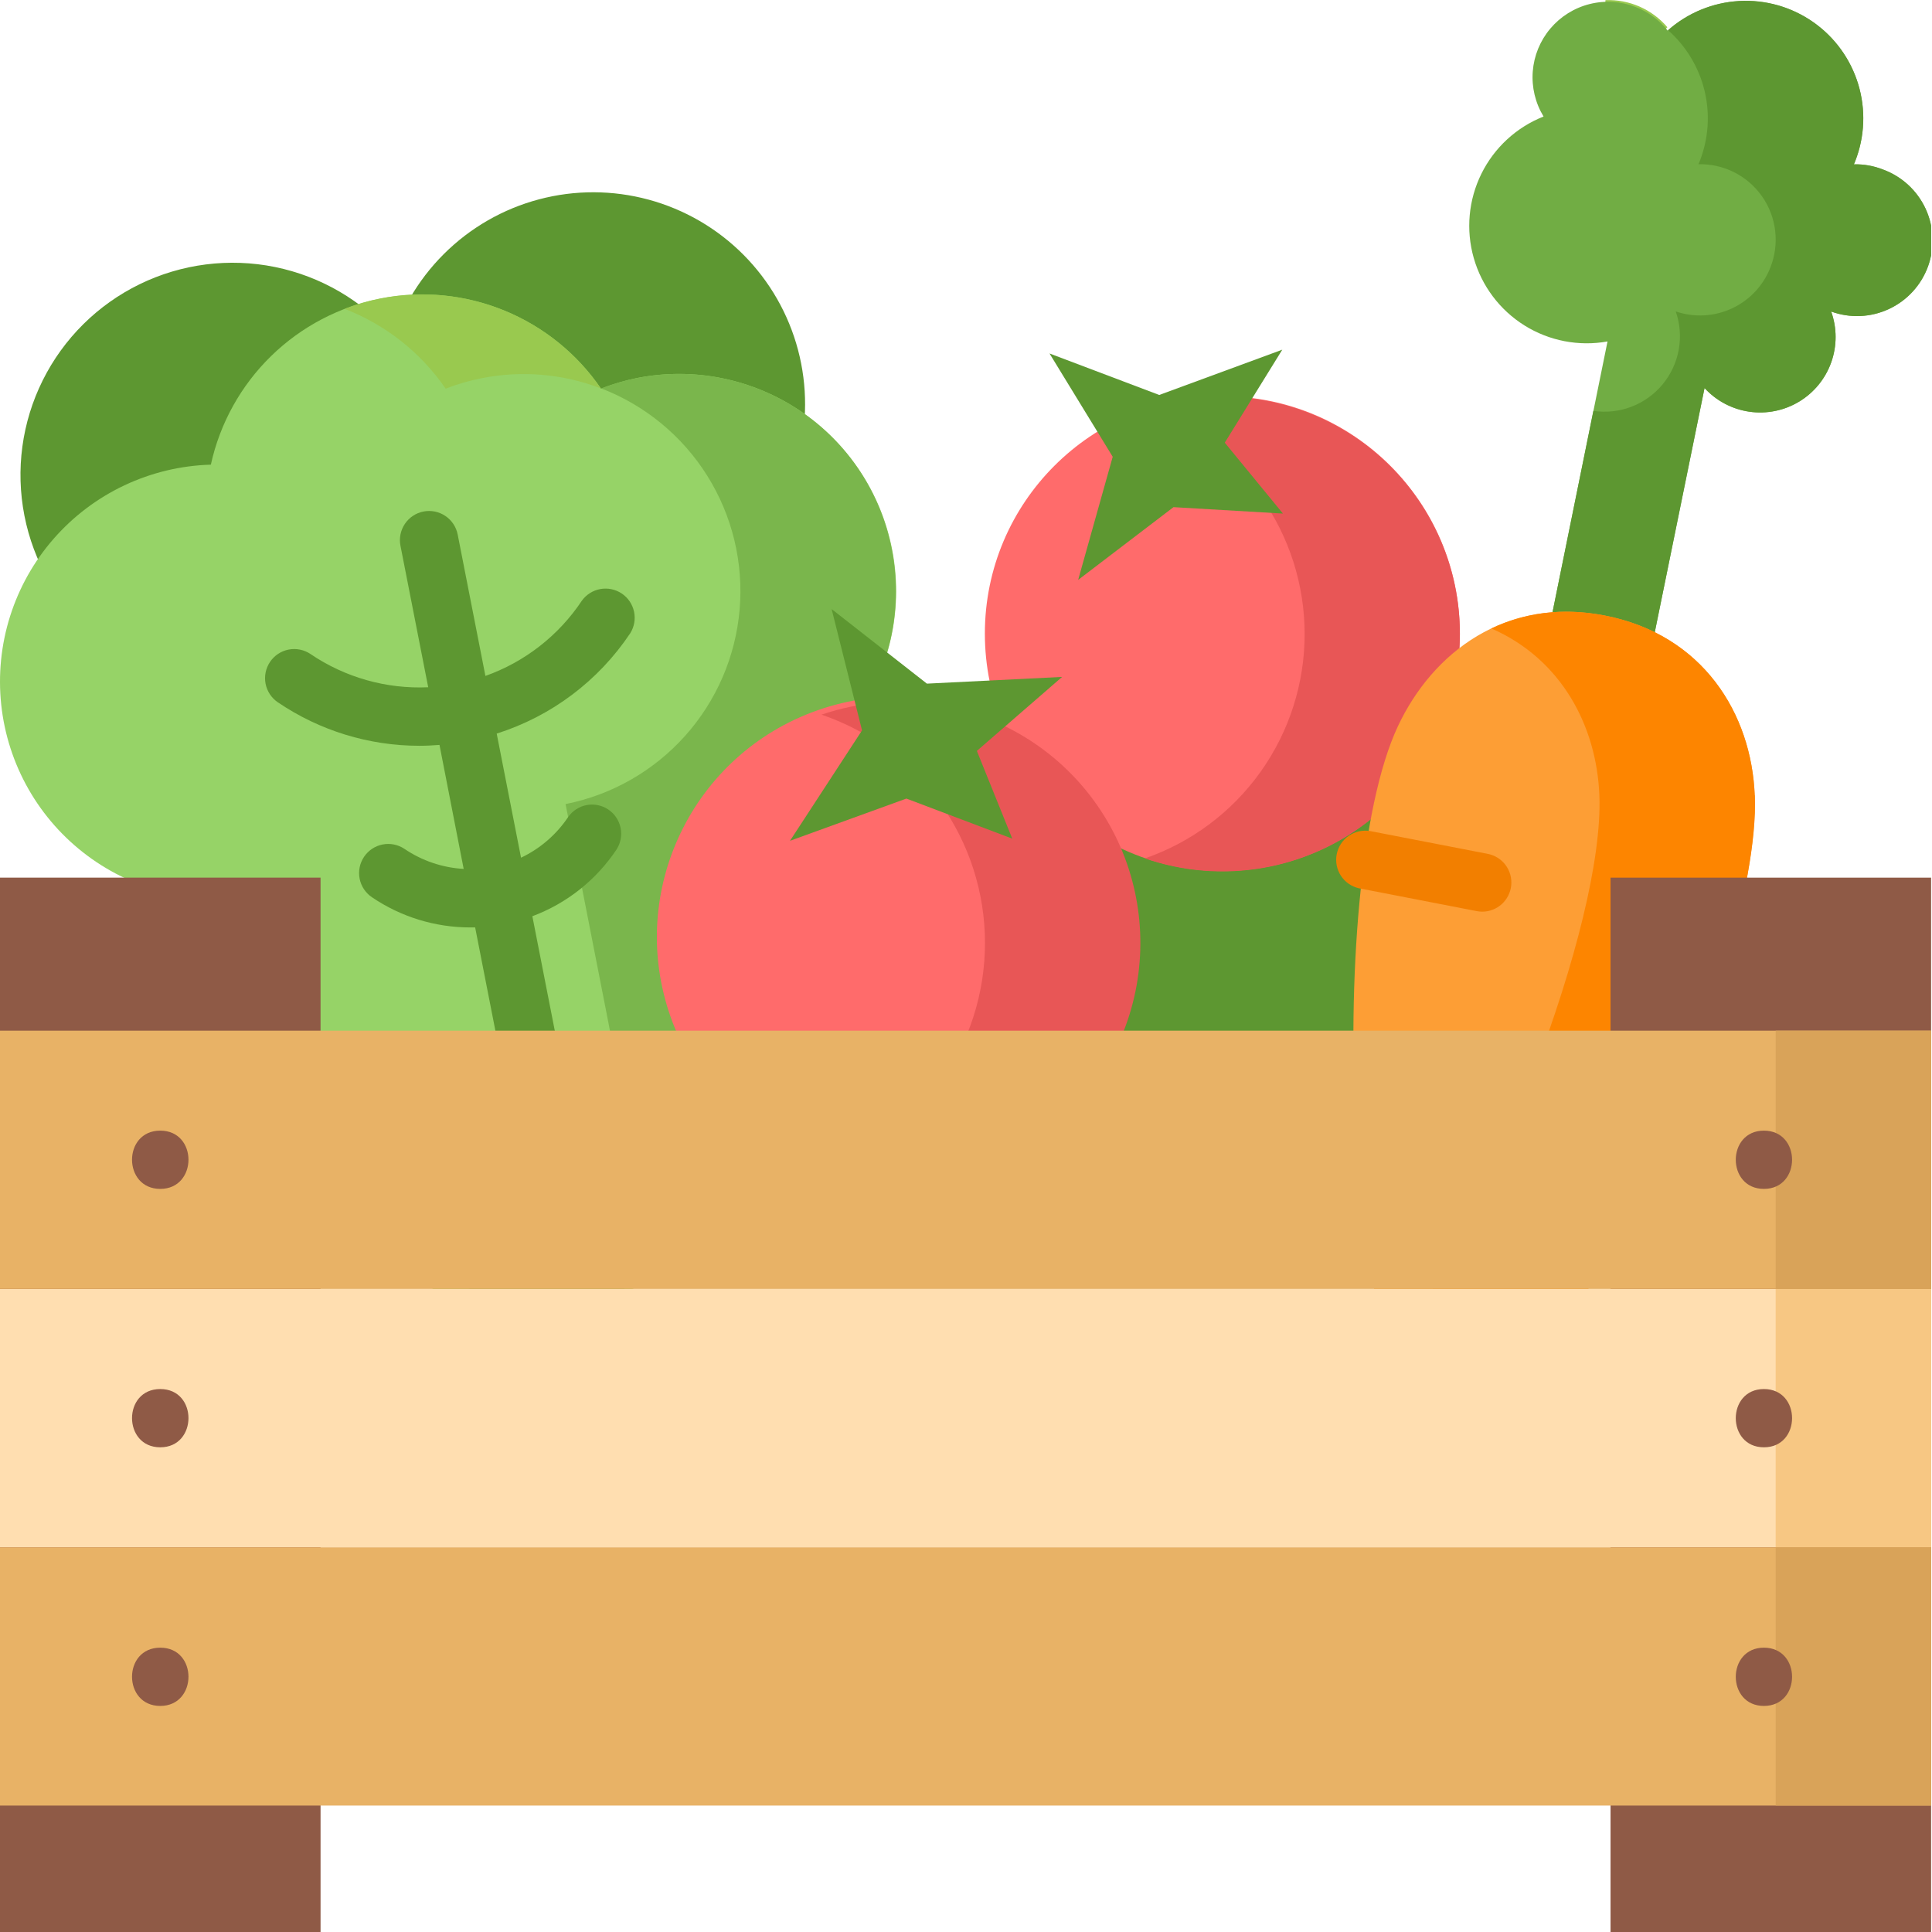 <svg width="512" height="512" viewBox="0 0 512 512" fill="none" xmlns="http://www.w3.org/2000/svg">
<g clip-path="url(#clip0_137_47)">
<path d="M432.73 2.37C435.911 3.605 438.867 5.355 441.48 7.55C439.516 5.249 437.056 3.424 434.284 2.211C431.513 0.999 428.503 0.431 425.48 0.55C427.961 0.861 430.396 1.472 432.73 2.37V2.37Z" fill="#AAD667" stroke="#99C94F" stroke-width="1.03" stroke-miterlimit="10.3"/>
<path d="M352.032 310.375C385.388 298.798 403.045 262.378 391.47 229.027C379.895 195.677 343.472 178.025 310.116 189.602C276.76 201.178 259.103 237.599 270.678 270.95C282.253 304.3 318.676 321.951 352.032 310.375Z" fill="#5D9731"/>
<path d="M323.94 230.84C358.701 230.84 386.88 202.67 386.88 167.92C386.88 133.17 358.701 105 323.94 105C289.179 105 261 133.17 261 167.92C261 202.67 289.179 230.84 323.94 230.84Z" fill="#FF6B6B"/>
<path d="M386.4 160.16C385.223 150.872 381.99 141.964 376.935 134.084C371.88 126.203 365.132 119.55 357.18 114.608C349.229 109.666 340.276 106.559 330.972 105.515C321.668 104.47 312.249 105.514 303.4 108.57C315.764 112.849 326.486 120.875 334.075 131.532C341.664 142.189 345.742 154.947 345.742 168.03C345.742 181.113 341.664 193.871 334.075 204.528C326.486 215.185 315.764 223.211 303.4 227.49C313.509 230.979 324.341 231.835 334.873 229.978C345.405 228.12 355.29 223.61 363.596 216.872C371.901 210.135 378.353 201.392 382.343 191.47C386.333 181.547 387.729 170.772 386.4 160.16V160.16Z" fill="#E85656"/>
<path d="M294.88 121.05L278.13 93.67L307.21 104.67L339.82 92.67L324.58 117.31L339.99 136.1L310.99 134.4L285.72 153.68L294.88 121.05Z" fill="#5D9731"/>
<path d="M146.43 52C136.745 53.898 127.733 58.319 120.304 64.816C112.875 71.312 107.292 79.655 104.12 89C96 79.645 85.018 73.234 72.88 70.761C60.741 68.289 48.127 69.894 36.994 75.327C25.862 80.76 16.835 89.717 11.316 100.807C5.797 111.897 4.094 124.499 6.472 136.656C8.851 148.813 15.177 159.844 24.468 168.037C33.76 176.229 45.497 181.124 57.856 181.961C70.215 182.799 82.504 179.531 92.816 172.667C103.128 165.802 110.884 155.725 114.88 144C121.356 151.43 129.674 157.024 138.998 160.22C148.322 163.416 158.322 164.102 167.995 162.208C177.668 160.314 186.671 155.908 194.101 149.431C201.531 142.955 207.125 134.637 210.322 125.313C213.518 115.99 214.204 105.989 212.31 96.317C210.417 86.644 206.01 77.64 199.534 70.21C193.058 62.78 184.74 57.186 175.417 53.989C166.093 50.793 156.093 50.106 146.42 52H146.43Z" fill="#5D9731"/>
<path d="M168.88 100.17C165.603 100.828 162.39 101.775 159.28 103C152.953 93.758 144.06 86.57 133.697 82.322C123.335 78.073 111.955 76.95 100.962 79.092C89.968 81.233 79.842 86.544 71.831 94.372C63.821 102.199 58.276 112.199 55.88 123.14C47.954 123.366 40.16 125.228 32.989 128.609C25.817 131.991 19.421 136.819 14.204 142.79C8.987 148.761 5.061 155.746 2.672 163.307C0.283 170.867 -0.517 178.84 0.322 186.725C1.161 194.609 3.622 202.235 7.549 209.124C11.476 216.012 16.784 222.014 23.142 226.753C29.499 231.492 36.767 234.865 44.49 236.661C52.213 238.457 60.224 238.637 68.02 237.19L79.5 295.72C80.957 303.915 84.033 311.738 88.546 318.732C93.06 325.725 98.921 331.75 105.788 336.454C112.655 341.159 120.39 344.448 128.542 346.13C136.694 347.813 145.1 347.855 153.268 346.253C161.437 344.652 169.204 341.44 176.118 336.805C183.031 332.169 188.952 326.203 193.535 319.255C198.118 312.306 201.271 304.514 202.811 296.334C204.35 288.154 204.244 279.749 202.5 271.61L191.03 213.09C198.444 211.635 205.5 208.735 211.793 204.554C218.087 200.373 223.495 194.993 227.709 188.722C231.924 182.451 234.862 175.411 236.355 168.004C237.849 160.597 237.869 152.969 236.415 145.555C234.96 138.14 232.06 131.085 227.879 124.792C223.698 118.498 218.318 113.09 212.047 108.875C205.776 104.661 198.736 101.723 191.329 100.229C183.923 98.736 176.294 98.715 168.88 100.17V100.17Z" fill="#96D367"/>
<path d="M236.33 145.58C234.735 137.341 231.353 129.551 226.421 122.76C221.49 115.97 215.13 110.343 207.788 106.276C200.447 102.21 192.303 99.803 183.931 99.225C175.558 98.647 167.161 99.911 159.33 102.93C170.971 107.408 180.843 115.548 187.458 126.122C194.073 136.697 197.073 149.134 196.007 161.562C194.941 173.989 189.866 185.734 181.547 195.027C173.228 204.321 162.114 210.66 149.88 213.09L161.35 271.61C164.271 286.439 161.743 301.823 154.231 314.938C146.72 328.053 134.728 338.017 120.46 343C130.884 346.631 142.082 347.444 152.922 345.356C163.761 343.268 173.856 338.354 182.185 331.11C190.514 323.866 196.781 314.55 200.352 304.105C203.923 293.66 204.671 282.457 202.52 271.63L191.05 213.11C198.456 211.652 205.503 208.748 211.787 204.566C218.072 200.384 223.47 195.004 227.675 188.735C231.88 182.466 234.809 175.43 236.294 168.029C237.779 160.627 237.791 153.006 236.33 145.6V145.58Z" fill="#7AB64C"/>
<path d="M118.1 103C121.221 101.785 124.443 100.851 127.73 100.21C138.276 98.128 149.195 99.067 159.23 102.92C152.889 93.689 143.986 86.513 133.619 82.278C123.251 78.042 111.871 76.93 100.88 79.08C97.615 79.718 94.413 80.641 91.31 81.84C102.169 86.031 111.507 93.407 118.1 103V103Z" fill="#99C94F"/>
<path d="M167.03 167.8C168.091 166.099 168.449 164.051 168.028 162.091C167.608 160.13 166.443 158.41 164.778 157.292C163.113 156.175 161.079 155.748 159.105 156.103C157.132 156.457 155.373 157.564 154.2 159.19C148.055 168.421 139.089 175.416 128.64 179.13L121.29 141.64C120.892 139.63 119.712 137.86 118.009 136.72C116.307 135.579 114.22 135.162 112.21 135.56C110.2 135.958 108.43 137.138 107.29 138.841C106.149 140.544 105.732 142.63 106.13 144.64L113.48 182.13C102.402 182.633 91.459 179.543 82.28 173.32C80.581 172.176 78.498 171.753 76.487 172.145C74.477 172.537 72.704 173.711 71.56 175.41C70.416 177.109 69.993 179.193 70.385 181.203C70.777 183.213 71.951 184.986 73.65 186.13C84.703 193.623 97.747 197.632 111.1 197.64C112.89 197.64 114.68 197.55 116.47 197.41L122.88 230.27C117.271 229.951 111.853 228.12 107.2 224.97C105.501 223.826 103.418 223.403 101.407 223.795C99.397 224.187 97.624 225.361 96.48 227.06C95.336 228.759 94.913 230.843 95.305 232.853C95.697 234.863 96.871 236.636 98.57 237.78C106.242 242.986 115.299 245.773 124.57 245.78C125.02 245.78 125.47 245.78 125.92 245.78L136.32 298.85C136.669 300.605 137.614 302.186 138.996 303.324C140.378 304.461 142.11 305.085 143.9 305.09C144.401 305.089 144.9 305.039 145.39 304.94C147.399 304.546 149.169 303.37 150.311 301.671C151.453 299.972 151.874 297.889 151.48 295.88L141.08 242.81C150.193 239.407 158 233.217 163.39 225.12C164.486 223.42 164.87 221.357 164.461 219.376C164.052 217.395 162.881 215.654 161.201 214.527C159.522 213.4 157.467 212.978 155.478 213.351C153.49 213.723 151.728 214.861 150.57 216.52C147.453 221.172 143.138 224.896 138.08 227.3L131.63 194.41C146.112 189.823 158.599 180.437 167.03 167.8Z" fill="#5D9731"/>
<path d="M498.97 44.91C496.528 43.954 493.921 43.492 491.3 43.55C491.42 43.26 491.55 42.97 491.66 42.68C494.197 36.166 494.467 28.987 492.429 22.3C490.39 15.613 486.161 9.807 480.421 5.815C474.682 1.824 467.767 -0.12 460.788 0.296C453.81 0.712 447.174 3.465 441.95 8.11C439.747 5.314 436.831 3.162 433.51 1.88C429.612 0.334 425.326 0.053 421.26 1.076C417.193 2.099 413.551 4.374 410.848 7.58C408.145 10.786 406.518 14.761 406.197 18.942C405.876 23.123 406.878 27.299 409.06 30.88C401.876 33.719 396.004 39.126 392.584 46.052C389.164 52.978 388.44 60.928 390.553 68.357C392.665 75.787 397.464 82.166 404.016 86.257C410.569 90.347 418.407 91.855 426.01 90.49L406.43 186.9L433.52 192.15L451.72 102.84C454.842 106.243 459.046 108.46 463.618 109.116C468.19 109.771 472.848 108.824 476.8 106.436C480.753 104.047 483.757 100.364 485.303 96.012C486.849 91.66 486.841 86.907 485.28 82.56C490.273 84.375 495.782 84.133 500.596 81.886C505.41 79.64 509.135 75.573 510.95 70.58C512.765 65.587 512.523 60.078 510.276 55.264C508.03 50.45 503.963 46.725 498.97 44.91V44.91Z" fill="#71AD44"/>
<path d="M498.97 44.91C496.53 43.95 493.922 43.487 491.3 43.55C491.42 43.26 491.55 42.97 491.66 42.68C494.202 36.175 494.483 29.004 492.458 22.32C490.433 15.636 486.221 9.827 480.497 5.826C474.773 1.824 467.87 -0.137 460.897 0.258C453.924 0.652 447.287 3.379 442.05 8C446.833 12.219 450.205 17.804 451.711 24C453.217 30.197 452.784 36.707 450.47 42.65C450.36 42.94 450.23 43.23 450.11 43.52C453.405 43.443 456.668 44.181 459.609 45.669C462.55 47.158 465.077 49.35 466.967 52.05C468.856 54.751 470.048 57.877 470.438 61.15C470.828 64.423 470.402 67.741 469.2 70.81C467.338 75.628 463.684 79.539 459.004 81.723C454.323 83.908 448.979 84.197 444.09 82.53C445.222 85.78 445.496 89.267 444.886 92.654C444.276 96.041 442.802 99.213 440.606 101.864C438.411 104.515 435.569 106.554 432.355 107.785C429.141 109.016 425.664 109.396 422.26 108.89L406.43 186.89L433.52 192.14L451.72 102.83C454.843 106.23 459.045 108.445 463.615 109.1C468.184 109.754 472.839 108.808 476.791 106.422C480.742 104.035 483.746 100.355 485.294 96.006C486.841 91.656 486.836 86.906 485.28 82.56C490.273 84.375 495.782 84.133 500.596 81.886C505.41 79.64 509.135 75.573 510.95 70.58C512.766 65.587 512.523 60.078 510.277 55.264C508.03 50.45 503.963 46.725 498.97 44.91V44.91Z" fill="#5D9731"/>
<path d="M465.02 210.79C466.85 257.93 409.16 385.59 383.02 380.53C356.88 375.47 350.34 235.34 370.46 192.46C379.67 172.84 399.09 158.05 425.2 163.11C451.31 168.17 464.18 189.14 465.02 210.79Z" fill="#FD9E35"/>
<path d="M465.02 210.79C464.18 189.14 451.33 168.17 425.23 163.11C413.86 160.91 403.77 162.47 395.23 166.55C413.85 174.68 423.14 192.49 423.85 210.79C425.17 245.04 395.07 321.79 368.5 359.27C372.32 371.42 377.2 379.39 383.06 380.53C409.17 385.59 466.86 257.93 465.06 210.79H465.02Z" fill="#FD8500"/>
<path d="M394.31 226.29L363.06 220.23C361.078 219.91 359.049 220.375 357.403 221.525C355.757 222.674 354.623 224.42 354.241 226.391C353.859 228.362 354.259 230.404 355.356 232.086C356.454 233.767 358.162 234.956 360.12 235.4L391.37 241.46C391.858 241.551 392.354 241.597 392.85 241.6C394.764 241.586 396.604 240.864 398.016 239.571C399.427 238.279 400.309 236.509 400.491 234.604C400.672 232.699 400.141 230.794 398.999 229.258C397.858 227.722 396.187 226.665 394.31 226.29V226.29Z" fill="#F27F00"/>
<path d="M359.25 279.18L390 285.18Z" fill="#FD9E35"/>
<path d="M258.877 308.391C292.066 296.74 309.527 260.393 297.878 227.209C286.228 194.025 249.879 176.57 216.69 188.221C183.501 199.873 166.04 236.219 177.689 269.403C189.339 302.587 225.688 320.043 258.877 308.391Z" fill="#FF6B6B"/>
<path d="M249.63 187C238.964 185.066 227.98 185.889 217.72 189.39C230.352 193.69 241.321 201.837 249.089 212.687C256.856 223.537 261.033 236.546 261.033 249.89C261.033 263.234 256.856 276.243 249.089 287.093C241.321 297.943 230.352 306.089 217.72 310.39C220.747 311.414 223.846 312.212 226.99 312.78C243.67 315.782 260.859 312.035 274.776 302.364C288.693 292.693 298.198 277.889 301.2 261.21C304.202 244.53 300.456 227.341 290.785 213.424C281.113 199.507 266.31 190.002 249.63 187V187Z" fill="#E85656"/>
<path d="M228.45 193.56L220.39 161.41L245.64 181.17L281.47 179.39L258.88 199L268.26 222.25L240.2 211.63L209.36 222.82L228.45 193.56Z" fill="#5D9731"/>
<path d="M0 232.58H84.95V512H0V232.58Z" fill="#8F5A46"/>
<path d="M426.81 232.58H511.76V512H426.81V232.58Z" fill="#8F5A46"/>
<path d="M0 273.13H511.76V341.58H0V273.13Z" fill="#E8B266"/>
<path d="M470.57 273.13H511.76V341.58H470.57V273.13Z" fill="#D9A359"/>
<path d="M0 341.61H511.76V410.05H0V341.61Z" fill="#FFDEB0"/>
<path d="M470.57 341.61H511.76V410.05H470.57V341.61Z" fill="#F7C783"/>
<path d="M0 410.05H511.76V478.5H0V410.05Z" fill="#E8B266"/>
<path d="M470.57 410.05H511.76V478.5H470.57V410.05Z" fill="#D9A359"/>
<path d="M42.47 315.07C52.41 315.07 52.47 299.63 42.47 299.63C32.47 299.63 32.52 315.07 42.47 315.07Z" fill="#8F5A46"/>
<path d="M42.47 383.55C52.41 383.55 52.47 368.11 42.47 368.11C32.47 368.11 32.52 383.55 42.47 383.55Z" fill="#8F5A46"/>
<path d="M42.47 452.09C52.41 452.09 52.47 436.65 42.47 436.65C32.47 436.65 32.52 452.09 42.47 452.09Z" fill="#8F5A46"/>
<path d="M467.46 315.07C477.4 315.07 477.41 299.63 467.46 299.63C457.51 299.63 457.51 315.07 467.46 315.07Z" fill="#8F5A46"/>
<path d="M467.46 383.55C477.4 383.55 477.41 368.11 467.46 368.11C457.51 368.11 457.51 383.55 467.46 383.55Z" fill="#8F5A46"/>
<path d="M467.46 452.09C477.4 452.09 477.41 436.65 467.46 436.65C457.51 436.65 457.51 452.09 467.46 452.09Z" fill="#8F5A46"/>
</g>
<defs>
<clipPath id="clip0_137_47">
<rect width="511.76" height="512" fill="white"/>
</clipPath>
</defs>
</svg>
